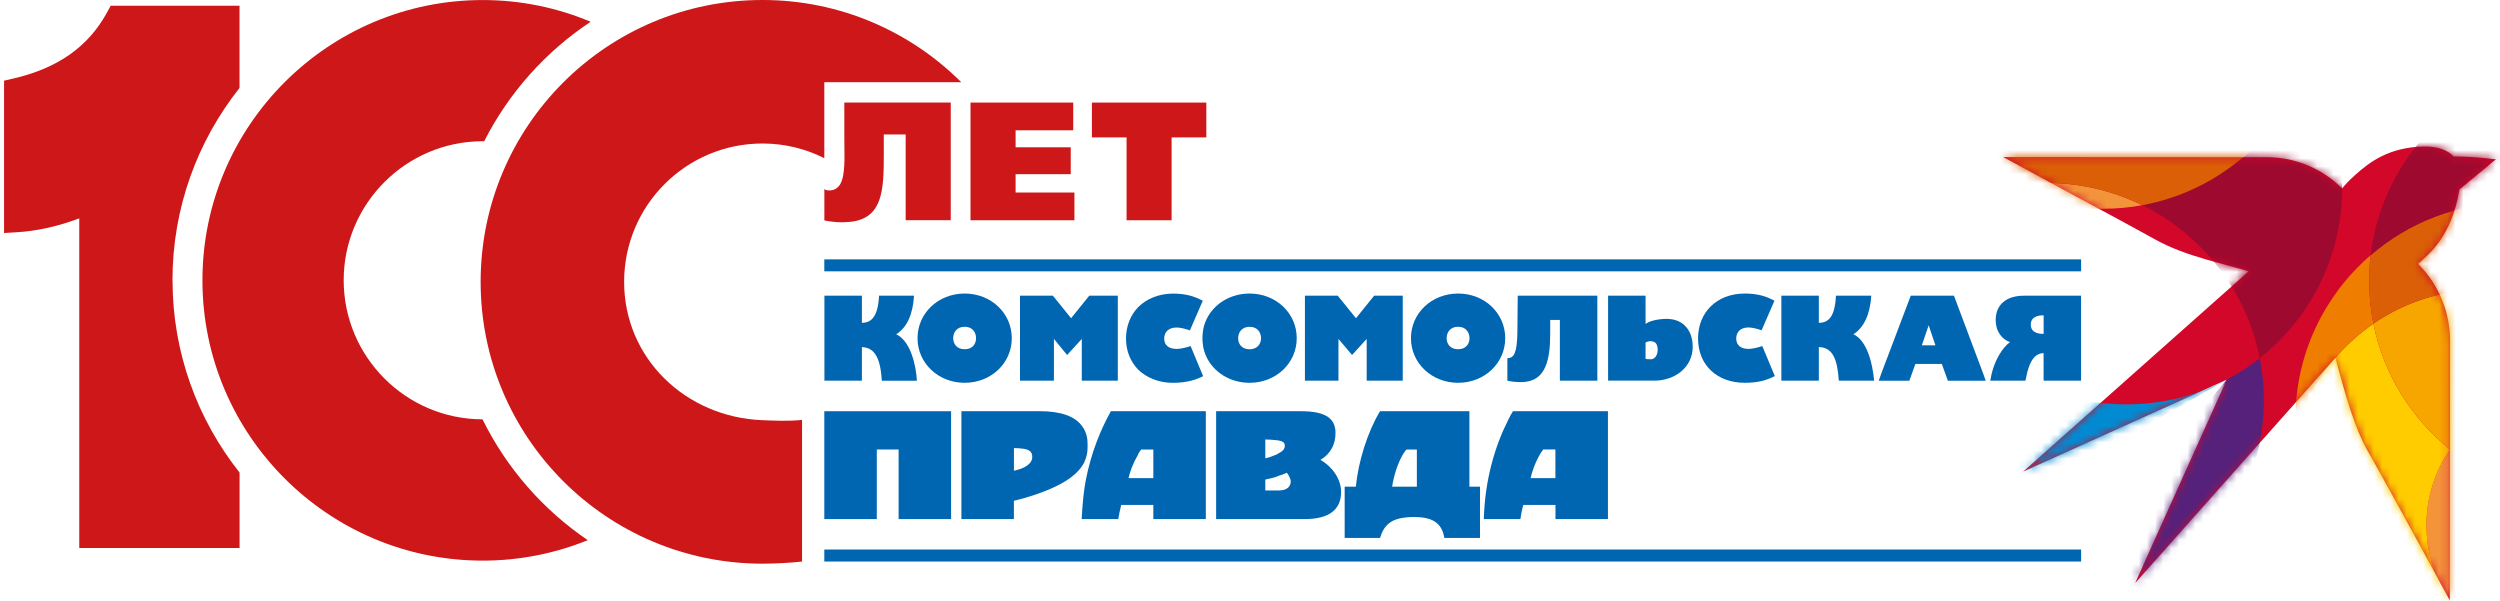 <svg width="308" height="74" viewBox="0 0 308 74" fill="none" xmlns="http://www.w3.org/2000/svg">
<path d="M21.249 34.526C21.249 25.582 24.343 17.352 29.509 10.837V0.703H13.636L13.223 1.467C10.924 5.727 7.133 8.414 1.628 9.678L0.5 9.937V28.707L2.041 28.614C4.556 28.466 7.096 27.899 9.765 26.901V67.516H29.515V58.221C24.349 51.699 21.255 43.476 21.255 34.532L21.249 34.526Z" fill="#CD1719"/>
<path d="M59.46 51.661C50.023 51.655 42.342 43.969 42.342 34.531C42.342 25.094 50.029 17.401 59.473 17.401C59.534 17.401 59.59 17.407 59.651 17.407C62.678 11.434 67.221 6.355 72.769 2.681C68.676 0.961 64.182 0.006 59.473 0.006C40.431 0.006 24.941 15.496 24.941 34.538C24.941 53.579 40.431 69.069 59.473 69.069C64.046 69.069 68.411 68.169 72.411 66.548C66.906 62.812 62.419 57.684 59.454 51.674L59.46 51.661Z" fill="#CD1719"/>
<path d="M76.892 34.723C76.892 25.31 84.524 17.679 93.936 17.679C96.679 17.679 99.262 18.332 101.555 19.485V10.128H118.427C112.151 3.871 103.497 0 93.936 0C74.76 0 59.214 15.546 59.214 34.723C59.214 53.899 74.76 69.445 93.936 69.445C95.367 69.445 97.431 69.347 98.812 69.18V51.736C97.111 51.908 95.391 51.822 93.936 51.767C84.474 51.403 76.892 44.135 76.892 34.723Z" fill="#CD1719"/>
<path d="M302.273 19.282C301.453 18.326 299.943 18.049 298.765 18.049C298.71 18.049 298.661 18.049 298.611 18.049C294.37 18.135 291.966 19.929 290.179 21.538C289.303 22.327 289.038 22.635 288.545 23.208C286.098 20.755 282.776 19.374 279.305 19.368C268.826 19.368 246.795 19.349 246.795 19.349L254.803 23.689C254.803 23.689 261.75 27.412 265.633 29.564C269.325 31.604 274.183 32.535 277.037 33.422C276.05 34.298 249.261 58.097 249.261 58.097L274.337 46.774L263.05 71.837C263.05 71.837 287.306 44.555 287.725 44.074C288.989 48.87 290.148 52.846 291.664 55.496C294.808 61.025 301.817 73.976 301.817 73.976C301.817 73.976 301.841 52.469 301.847 42.015C301.847 38.446 300.442 35.013 297.896 32.51C299.197 31.357 302.039 29.2 303.006 23.338L307.5 19.627C305.977 19.448 304.073 19.263 302.273 19.276V19.282Z" fill="#D3072A"/>
<mask id="mask0_2003_3924" style="mask-type:luminance" maskUnits="userSpaceOnUse" x="246" y="18" width="62" height="56">
<path d="M298.611 18.049C294.37 18.135 291.966 19.929 290.179 21.538C289.303 22.327 289.038 22.635 288.545 23.209C286.098 20.749 282.776 19.374 279.305 19.368C268.826 19.368 246.795 19.35 246.795 19.35L254.803 23.689C254.803 23.689 261.75 27.413 265.633 29.564C269.325 31.604 274.183 32.535 277.037 33.423C276.05 34.298 249.261 58.098 249.261 58.098L274.337 46.774L263.05 71.838C263.05 71.838 287.306 44.555 287.725 44.074C288.989 48.87 290.148 52.846 291.664 55.496C294.808 61.026 301.817 73.977 301.817 73.977C301.817 73.977 301.841 52.47 301.847 42.015C301.847 38.446 300.442 35.013 297.896 32.51C299.197 31.358 302.039 29.2 303.006 23.338L307.5 19.627C305.977 19.448 304.073 19.264 302.273 19.276C301.453 18.32 299.943 18.043 298.765 18.043C298.71 18.043 298.661 18.043 298.611 18.043" fill="white"/>
</mask>
<g mask="url(#mask0_2003_3924)">
<path fill-rule="evenodd" clip-rule="evenodd" d="M274.343 46.768L248.675 61.407L247.923 57.703L256.473 49.258C258.23 49.622 260.054 49.819 261.922 49.819C266.41 49.819 270.638 48.734 274.343 46.774V46.768Z" fill="#008BD2"/>
<path fill-rule="evenodd" clip-rule="evenodd" d="M274.337 46.773C275.773 46.015 277.135 45.127 278.399 44.129C278.732 45.818 278.911 47.569 278.911 49.356C278.911 64.156 266.897 76.17 252.096 76.17C251.283 76.17 250.481 76.133 249.68 76.059L274.337 46.773Z" fill="#56217A"/>
<path fill-rule="evenodd" clip-rule="evenodd" d="M247.27 22.975C248.836 22.691 250.451 22.537 252.096 22.537C256.337 22.537 260.35 23.523 263.913 25.28C262.341 25.57 260.72 25.724 259.062 25.724C254.833 25.724 250.827 24.738 247.27 22.975Z" fill="#F3943B"/>
<path fill-rule="evenodd" clip-rule="evenodd" d="M263.919 25.279C273.209 23.571 280.821 17.037 284.058 8.383C286.893 12.618 288.551 17.703 288.551 23.183C288.551 31.659 284.588 39.234 278.405 44.123C276.765 35.832 271.298 28.91 263.919 25.279Z" fill="#9E092F"/>
<path fill-rule="evenodd" clip-rule="evenodd" d="M315.353 48.272C324.414 48.272 331.774 55.625 331.774 64.693C331.774 73.76 324.414 81.114 315.353 81.114C306.292 81.114 298.932 73.76 298.932 64.693C298.932 55.625 306.292 48.272 315.353 48.272Z" fill="#F3943B"/>
<path fill-rule="evenodd" clip-rule="evenodd" d="M292.404 39.871C293.655 46.091 297.076 51.534 301.841 55.374C300.011 58.025 298.938 61.23 298.938 64.694C298.938 73.755 306.298 81.115 315.359 81.115C315.797 81.115 316.228 81.097 316.654 81.066C313.43 82.687 309.793 83.594 305.947 83.594C292.724 83.594 281.987 72.862 281.987 59.64C281.987 51.441 286.117 44.192 292.41 39.877" fill="#FFCC00"/>
<path fill-rule="evenodd" clip-rule="evenodd" d="M292.065 31.438C291.942 32.473 291.88 33.527 291.88 34.594C291.88 36.4 292.059 38.163 292.404 39.87C287.805 43.02 284.366 47.736 282.843 53.246C282.812 52.716 282.794 52.18 282.794 51.644C282.794 43.569 286.388 36.332 292.065 31.438Z" fill="#EF7D00"/>
<path fill-rule="evenodd" clip-rule="evenodd" d="M292.404 39.871C296.257 37.227 300.923 35.68 305.94 35.68C318.867 35.68 329.407 45.937 329.882 58.746C326.442 60.361 322.608 61.267 318.558 61.267C305.645 61.267 294.857 52.064 292.404 39.871Z" fill="#F7A600"/>
<path fill-rule="evenodd" clip-rule="evenodd" d="M292.065 31.437C296.737 27.405 302.821 24.971 309.466 24.971C324.186 24.971 336.139 36.923 336.139 51.643C336.139 52.709 336.077 53.764 335.954 54.799C334.123 56.371 332.083 57.702 329.876 58.744C329.407 45.935 318.861 35.678 305.94 35.678C300.917 35.678 296.257 37.225 292.404 39.87C292.059 38.162 291.88 36.399 291.88 34.593C291.88 33.527 291.942 32.472 292.065 31.437Z" fill="#DA5F06"/>
<path fill-rule="evenodd" clip-rule="evenodd" d="M292.065 31.438C293.624 18.204 304.899 7.922 318.552 7.922C333.272 7.922 345.225 19.874 345.225 34.594C345.225 42.669 341.631 49.912 335.954 54.806C336.077 53.771 336.139 52.717 336.139 51.651C336.139 36.93 324.186 24.978 309.466 24.978C302.821 24.978 296.737 27.413 292.065 31.444" fill="#9E092F"/>
<path fill-rule="evenodd" clip-rule="evenodd" d="M247.27 22.974C238.461 18.616 232.396 9.536 232.396 -0.949C232.396 -15.669 244.342 -27.621 259.068 -27.621C273.794 -27.621 285.74 -15.669 285.74 -0.949C285.74 12.113 276.328 22.999 263.919 25.28C260.356 23.529 256.344 22.537 252.103 22.537C250.457 22.537 248.842 22.685 247.276 22.974" fill="#DA5F06"/>
</g>
<path d="M256.393 31.955H101.555V33.428H256.393V31.955Z" fill="#0066B2"/>
<path d="M256.393 67.701H101.555V69.181H256.393V67.701Z" fill="#0066B2"/>
<path fill-rule="evenodd" clip-rule="evenodd" d="M179.637 47.161C182.891 47.161 185.443 44.745 185.443 41.663C185.443 38.58 182.898 36.164 179.637 36.164C176.376 36.164 173.83 38.587 173.83 41.663C173.83 44.738 176.382 47.161 179.637 47.161ZM179.637 40.257C180.648 40.257 181.042 41.003 181.042 41.663C181.042 42.322 180.648 43.025 179.637 43.025C178.626 43.025 178.225 42.322 178.225 41.663C178.225 41.003 178.62 40.257 179.637 40.257Z" fill="#0066B2"/>
<path fill-rule="evenodd" clip-rule="evenodd" d="M153.951 36.164C151.534 36.164 149.506 37.483 148.625 39.376C148.403 39.856 148.23 40.386 148.187 40.96C148.144 41.182 148.144 41.441 148.144 41.663C148.144 41.884 148.144 42.15 148.187 42.365C148.23 42.938 148.409 43.469 148.625 43.949C149.506 45.842 151.528 47.161 153.951 47.161C157.205 47.161 159.757 44.745 159.757 41.663C159.757 38.58 157.205 36.164 153.951 36.164ZM153.951 43.031C152.94 43.031 152.539 42.328 152.539 41.669C152.539 41.009 152.94 40.263 153.951 40.263C154.962 40.263 155.362 41.009 155.362 41.669C155.362 42.328 154.925 43.031 153.951 43.031Z" fill="#0066B2"/>
<path fill-rule="evenodd" clip-rule="evenodd" d="M144.532 47.161C146.202 47.161 147.263 46.809 148.181 46.372C148.181 46.343 148.195 46.328 148.224 46.328L148.181 46.242L146.683 42.636C146.159 42.815 145.45 42.987 144.969 42.987C143.959 42.987 143.428 42.501 143.428 41.712C143.428 40.922 143.952 40.349 144.969 40.349C145.456 40.349 146.073 40.528 146.597 40.701L148.181 37.051C147.256 36.571 146.245 36.17 144.532 36.17C142.818 36.17 141.277 36.786 140.223 37.84C139.298 38.808 138.725 40.127 138.725 41.712C138.725 43.296 139.298 44.572 140.223 45.539C141.277 46.55 142.775 47.167 144.532 47.167" fill="#0066B2"/>
<path fill-rule="evenodd" clip-rule="evenodd" d="M129.843 41.755L131.032 43.204L131.47 43.734L133.276 41.755V46.896H137.714V36.43H134.195L131.957 39.204L131.032 38.057L129.713 36.43H125.663V46.896H129.843V41.755Z" fill="#0066B2"/>
<path fill-rule="evenodd" clip-rule="evenodd" d="M203.788 46.897C206.34 46.897 208.541 45.269 208.541 42.717C208.541 40.739 207.4 39.284 205.329 39.284C204.713 39.284 204.053 39.37 203.48 39.549C203.172 39.635 202.95 39.771 202.734 39.9V36.424H198.117V46.891H203.794L203.788 46.897ZM202.734 44.215V42.194C202.863 42.107 203.264 42.015 203.393 42.015C203.422 42.015 203.451 42.029 203.48 42.058C203.961 42.058 204.226 42.452 204.226 43.069C204.226 43.685 203.961 44.166 203.48 44.258H203.301C203.128 44.258 202.863 44.258 202.728 44.215" fill="#0066B2"/>
<path fill-rule="evenodd" clip-rule="evenodd" d="M187.995 47.032C190.369 46.724 190.985 44.437 190.985 41.139V39.419H192.175V46.896H196.792V36.43H186.984L186.941 41.004C186.898 43.512 186.504 44.129 185.708 44.129V46.896C186.195 47.026 186.812 47.075 187.428 47.075C187.601 47.075 187.823 47.075 188.001 47.032" fill="#0066B2"/>
<path fill-rule="evenodd" clip-rule="evenodd" d="M164.898 41.755L166.575 43.734L168.375 41.755V46.896H172.819V36.43H169.299L169.078 36.695L167.056 39.204L164.812 36.43H160.768V46.896H164.898V41.755Z" fill="#0066B2"/>
<path fill-rule="evenodd" clip-rule="evenodd" d="M215.401 42.982C214.433 42.982 213.903 42.501 213.903 41.706C213.903 40.91 214.427 40.343 215.401 40.343C215.882 40.343 216.542 40.516 217.029 40.695L218.613 37.045C217.688 36.559 216.677 36.164 214.964 36.164C211.53 36.164 209.2 38.451 209.2 41.706C209.2 44.96 211.53 47.161 214.964 47.161C216.677 47.161 217.731 46.81 218.656 46.329L217.115 42.636C216.585 42.815 215.882 42.988 215.401 42.988" fill="#0066B2"/>
<path fill-rule="evenodd" clip-rule="evenodd" d="M118.846 47.161C122.1 47.161 124.652 44.745 124.652 41.663C124.652 38.58 122.1 36.164 118.846 36.164C115.591 36.164 113.039 38.587 113.039 41.663C113.039 44.738 115.591 47.161 118.846 47.161ZM118.846 40.257C119.857 40.257 120.251 41.003 120.251 41.663C120.251 42.322 119.857 43.025 118.846 43.025C117.835 43.025 117.434 42.322 117.434 41.663C117.434 41.003 117.829 40.257 118.846 40.257Z" fill="#0066B2"/>
<path fill-rule="evenodd" clip-rule="evenodd" d="M106.178 42.766C107.806 42.81 108.465 44.172 108.644 46.903H112.959C112.873 45.01 112.164 41.977 110.407 41.182C111.769 40.344 112.472 38.673 112.608 36.43H108.299C108.163 39.111 107.288 39.771 106.185 39.771V36.43H101.568V46.896H106.185V42.76L106.178 42.766Z" fill="#0066B2"/>
<path d="M230.756 45.842C230.491 44.042 229.788 41.842 228.34 41.182C229.659 40.344 230.405 38.673 230.54 36.43H226.188C226.059 39.111 225.221 39.771 224.08 39.771V36.43H219.463V46.896H224.08V42.76C225.751 42.803 226.367 44.166 226.54 46.896H230.898L230.768 45.842H230.756Z" fill="#0066B2"/>
<path d="M249.532 46.896C249.797 45.534 250.149 44.215 250.981 43.728C251.203 43.599 251.462 43.506 251.77 43.506V46.896H256.387V36.43H249.347C247.19 36.43 245.871 37.527 245.871 39.419C245.871 40.917 246.709 41.842 247.634 42.15C246.752 42.766 245.754 44.32 245.347 46.151C245.31 46.336 245.205 46.896 245.205 46.896H249.532ZM251.776 38.846V41.133C251.468 41.133 250.192 41.145 250.192 39.993C250.192 38.84 251.468 38.846 251.776 38.846Z" fill="#0066B2"/>
<path d="M240.73 36.43H235.404L231.841 45.842L231.459 46.903H235.231L235.977 44.838H239.232L239.978 46.903H244.638L244.379 46.157L240.73 36.436V36.43ZM236.772 42.544L237.611 40.079L238.443 42.544H236.772Z" fill="#0066B2"/>
<path d="M101.555 50.662V63.952H108.021V55.378H110.709V63.952H115.973H117.175V50.662H115.973H101.555Z" fill="#0066B2"/>
<path d="M186.399 50.662C186.177 50.989 185.998 51.352 185.819 51.716C184.186 54.946 182.947 59.051 182.805 63.952H187.311C187.385 63.447 187.49 62.824 187.675 62.208H191.632V63.952H198.098V50.662H186.405H186.399ZM191.626 55.384V58.904H188.575C188.791 57.886 189.376 56.364 190.097 55.415L190.134 55.378H191.626V55.384Z" fill="#0066B2"/>
<path d="M140.562 50.662H136.857C135.588 52.949 134.46 55.711 133.806 58.978C133.732 59.304 133.695 59.631 133.627 59.995C133.553 60.432 133.516 60.901 133.449 61.412C133.375 62.208 133.301 63.083 133.264 63.952H137.77C137.844 63.447 137.986 62.824 138.133 62.208H142.091V63.952H148.557V50.662H140.568H140.562ZM142.085 58.904H139.033C139.218 58.065 139.65 56.943 140.198 56.037V56C140.309 55.785 140.414 55.6 140.562 55.421C140.562 55.421 140.599 55.421 140.599 55.384H142.091V58.904H142.085Z" fill="#0066B2"/>
<path d="M133.627 56.833C133.701 56.648 133.769 56.506 133.806 56.358C133.991 55.816 133.991 55.304 133.991 54.799C133.991 54.293 133.954 53.855 133.806 53.455C133.769 53.307 133.695 53.165 133.627 53.017C133.59 52.912 133.516 52.801 133.443 52.69C132.536 51.236 130.607 50.656 128.067 50.656H118.445V63.946H124.911V61.696C125.312 61.585 125.676 61.517 126.039 61.407C130.724 60.063 132.647 58.571 133.449 57.196C133.523 57.086 133.597 56.944 133.634 56.833M126.046 57.634C125.756 57.782 125.355 57.887 124.917 57.998V55.205C125.355 55.205 125.719 55.242 126.046 55.279C126.878 55.39 127.174 55.717 127.174 56.297C127.174 56.771 126.884 57.24 126.046 57.64" fill="#0066B2"/>
<path d="M181.024 50.662H170.021C168.498 53.165 167.333 56.869 167.043 59.958H165.663V66.276H170.021C170.495 64.642 171.475 63.952 173.035 63.767C173.362 63.73 173.725 63.693 174.126 63.693C176.302 63.693 177.615 64.273 177.942 66.276H182.337V59.958H181.03V50.662H181.024ZM174.564 59.958H171.512C171.691 58.688 172.24 56.832 173.035 55.674C173.109 55.563 173.177 55.495 173.288 55.384H174.557V59.958H174.564Z" fill="#0066B2"/>
<path d="M162.679 56.654C164.023 55.852 164.535 54.62 164.535 53.35C164.535 51.679 163.517 50.662 160.287 50.662H149.827V63.952H160.756C163.585 63.952 165.225 62.898 165.225 60.611C165.225 59.015 164.134 57.486 162.679 56.654ZM155.886 54.145C156.361 54.145 156.755 54.182 157.088 54.219C157.236 54.219 157.341 54.256 157.452 54.256C157.994 54.33 158.29 54.508 158.29 54.909C158.29 55.31 158.038 55.6 157.452 55.889C157.341 55.963 157.236 56.037 157.088 56.068C156.762 56.21 156.361 56.358 155.886 56.469V54.145ZM157.594 60.426H155.886V59.082C156.287 59.008 156.688 58.897 157.088 58.793C157.236 58.756 157.341 58.682 157.452 58.645C157.853 58.534 158.216 58.392 158.543 58.244C158.759 58.503 159.018 59.008 159.018 59.298C159.018 59.914 158.58 60.42 157.6 60.42" fill="#0066B2"/>
<path d="M103.941 27.382C102.474 27.406 101.561 27.148 101.561 27.148V23.276C101.561 23.276 101.672 23.43 101.925 23.449C102.671 23.511 102.979 23.289 103.269 23.011C104.064 22.241 104.064 20.163 104.033 18.203C104.033 17.877 104.021 17.562 104.021 17.248V12.631H117.132V27.129H111.578V16.564H108.884V19.054C108.884 23.387 108.761 26.876 104.81 27.326L103.935 27.382H103.941Z" fill="#CD1719"/>
<path d="M138.793 27.135V16.927H134.521V12.637H148.619V16.927H144.341V27.135H138.793Z" fill="#CD1719"/>
<path d="M119.567 27.135V12.637H132.222V16.052H125.121V18.148H131.914V21.458H125.121V23.72H132.37V27.135H119.567Z" fill="#CD1719"/>
</svg>
